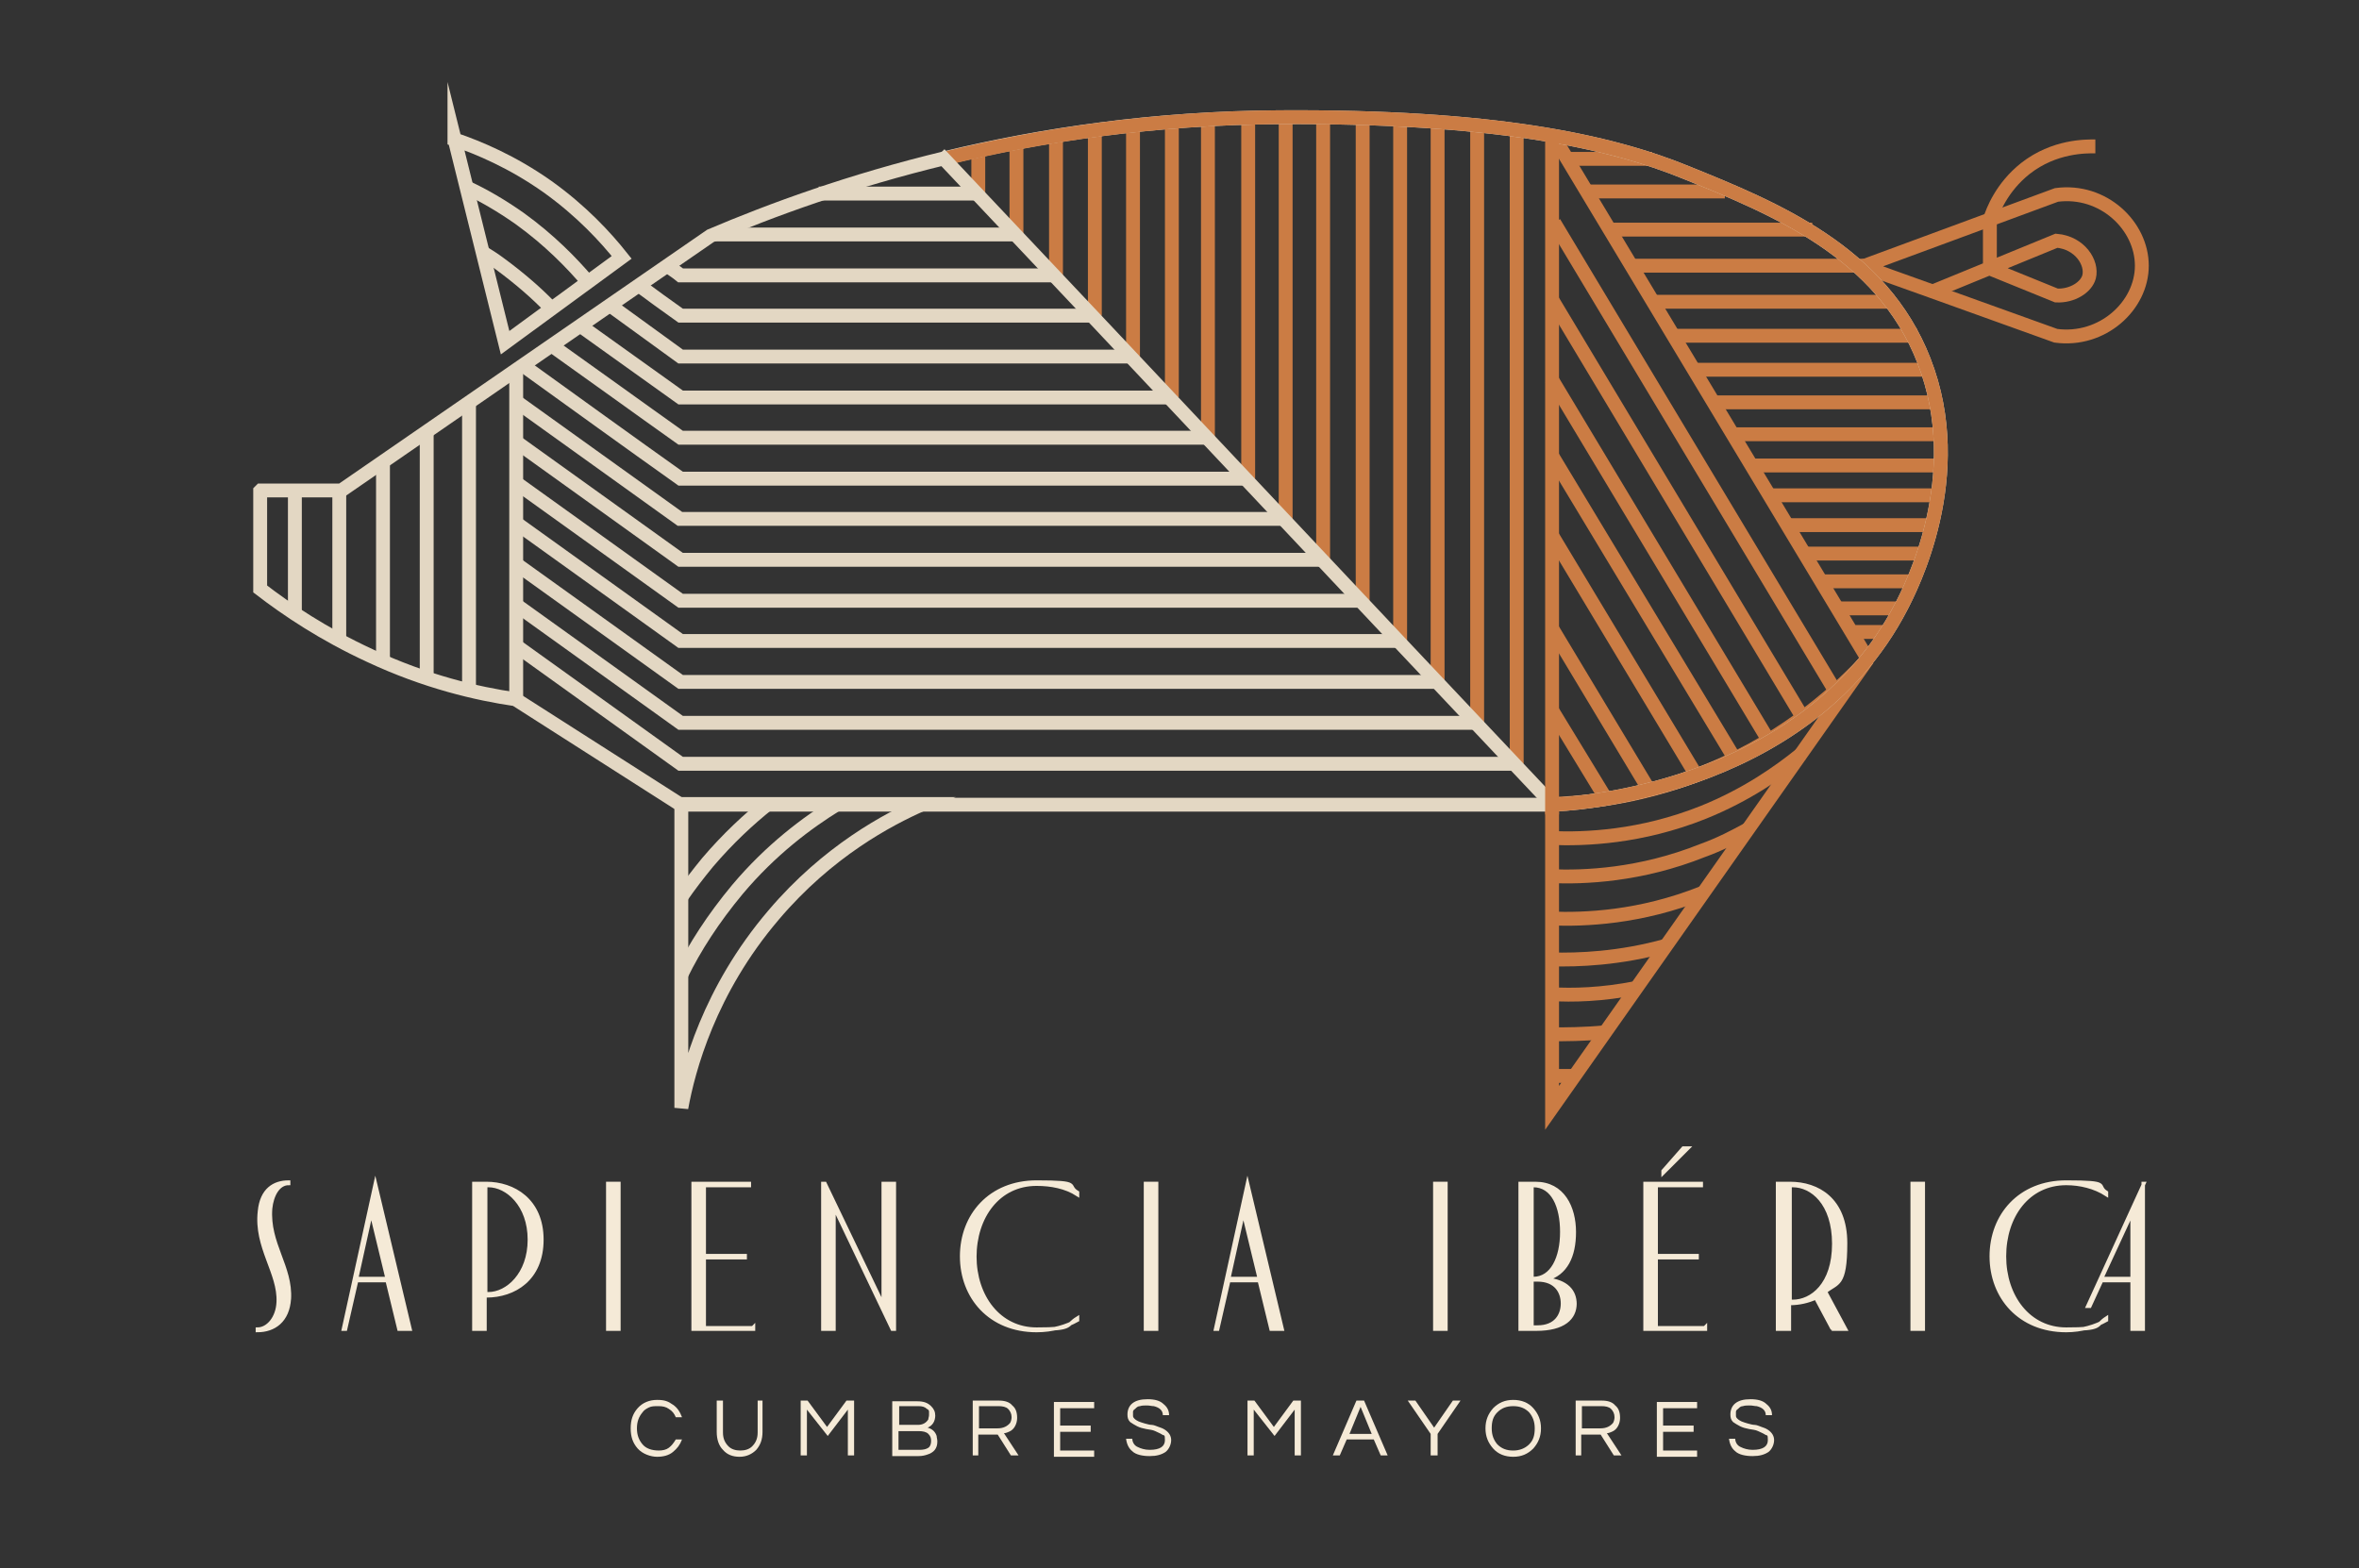 <?xml version="1.0" encoding="UTF-8"?>
<svg id="Capa_1" data-name="Capa 1" xmlns="http://www.w3.org/2000/svg" version="1.1" viewBox="0 0 340 226.1">
  <rect x="0" y="0" width="340" height="226.1" fill="#333333" stroke="none"/>
  <defs>
    <style>
      .cls-1 {
        stroke: #f5ead7;
        stroke-width: .5px;
      }

      .cls-1, .cls-2 {
        fill: #f5ead7;
      }

      .cls-1, .cls-3, .cls-4 {
        stroke-miterlimit: 10;
      }

      .cls-2 {
        stroke-width: 0px;
      }

      .cls-3 {
        stroke: #cb7c44;
      }

      .cls-3, .cls-4 {
        fill: none;
        stroke-width: 2px;
      }

      .cls-4 {
        stroke: #e3d7c3;
      }
    </style>
  </defs>
  <g>
    <path class="cls-4" d="M65.5,20l7.3,29.4,16.8-12.3c-2.3-2.9-5.8-6.7-10.7-10.2-5.1-3.6-9.9-5.6-13.4-6.8Z"/>
    <path class="cls-4" d="M84.7,40.6c-2.3-2.7-5.5-6-9.8-9.1-2.7-1.9-5.3-3.4-7.7-4.5"/>
    <path class="cls-4" d="M79.5,44.5c-2-2.1-4.5-4.3-7.5-6.5-.8-.6-1.6-1.1-2.4-1.6"/>
    <path class="cls-4" d="M98.2,115.9v43.8c1-5.5,4-16.9,13.3-27.8,7.8-9.2,16.5-13.8,21.5-16h-34.8Z"/>
    <path class="cls-4" d="M98.2,140.5c1.9-3.9,4.6-8.1,8.1-12.3,4.8-5.7,10-9.6,14.4-12.3"/>
    <path class="cls-4" d="M98.2,129.3c1.1-1.6,2.4-3.3,3.8-5,2.9-3.4,5.9-6.2,8.8-8.5"/>
    <path class="cls-3" d="M223.7,115.9v43.8l45.5-64.7c-3.9,4.2-11.3,11.2-22.6,15.9-9.2,3.9-17.5,4.8-22.9,5Z"/>
    <path class="cls-3" d="M268.5,38.4l27.9-10.3c6.7-.9,12.3,4.4,12.3,10.2,0,5.8-5.7,11-12.4,10.1-5.9-2.1-11.9-4.3-17.8-6.4s-6.7-2.4-10-3.6Z"/>
    <path class="cls-3" d="M278.6,42l17.8-7.3c3.4.3,5.2,3.2,4.7,5.2-.4,1.5-2.4,2.8-4.7,2.7-3.2-1.3-6.4-2.6-9.6-3.9,0-2.3,0-4.7,0-7,.4-1.3,1.7-4.7,5.1-7.4,4.2-3.3,8.8-3.2,10.1-3.2"/>
    <path class="cls-3" d="M259.6,108.7c-3.2,2.6-7.9,5.9-14.1,8.4-9,3.6-17.1,3.9-21.9,3.7"/>
    <path class="cls-3" d="M252,119.5c-2,1.1-4.1,2.2-6.6,3.1-9,3.6-17.1,3.9-21.9,3.7"/>
    <path class="cls-3" d="M245.4,128.7c-9,3.6-17.1,3.9-21.9,3.7"/>
    <path class="cls-3" d="M240.2,136.3c-6.8,1.9-12.8,2.1-16.6,2"/>
    <path class="cls-3" d="M235.9,142.4c-5,1-9.3,1.1-12.4.9"/>
    <path class="cls-3" d="M231.4,148.8c-3.1.3-5.8.3-7.9.3"/>
    <path class="cls-3" d="M227,155.1c-1.3,0-2.4,0-3.4,0"/>
    <line class="cls-3" x1="267.4" y1="91.1" x2="272.3" y2="91.1"/>
    <line class="cls-3" x1="264.8" y1="87.7" x2="274.1" y2="87.7"/>
    <line class="cls-3" x1="262.4" y1="83.8" x2="275.8" y2="83.8"/>
    <line class="cls-3" x1="260" y1="79.8" x2="277.4" y2="79.8"/>
    <line class="cls-3" x1="257.6" y1="75.7" x2="278.5" y2="75.7"/>
    <line class="cls-3" x1="255.1" y1="71.4" x2="279.6" y2="71.4"/>
    <line class="cls-3" x1="252.4" y1="67.1" x2="279.8" y2="67.1"/>
    <line class="cls-3" x1="249.7" y1="62.6" x2="279.9" y2="62.6"/>
    <line class="cls-3" x1="246.9" y1="58" x2="279.2" y2="58"/>
    <line class="cls-3" x1="244.1" y1="53.3" x2="277.9" y2="53.3"/>
    <line class="cls-3" x1="241.1" y1="48.4" x2="276.3" y2="48.4"/>
    <line class="cls-3" x1="238.1" y1="43.5" x2="273" y2="43.5"/>
    <line class="cls-3" x1="235" y1="38.3" x2="268.6" y2="38.3"/>
    <line class="cls-3" x1="231.9" y1="33.1" x2="261.2" y2="33.1"/>
    <line class="cls-3" x1="228.6" y1="27.6" x2="248.6" y2="27.6"/>
    <line class="cls-3" x1="225.9" y1="22.9" x2="238.1" y2="22.9"/>
    <line class="cls-3" x1="269.2" y1="95" x2="223.7" y2="19.3"/>
    <line class="cls-3" x1="264.5" y1="99.6" x2="224" y2="32.1"/>
    <line class="cls-3" x1="259.8" y1="103.4" x2="223.7" y2="43.2"/>
    <line class="cls-3" x1="255" y1="106.9" x2="223.6" y2="54.6"/>
    <line class="cls-3" x1="250.1" y1="109.5" x2="223.7" y2="65.7"/>
    <line class="cls-3" x1="244.5" y1="111.8" x2="223.7" y2="77.2"/>
    <line class="cls-3" x1="237.7" y1="113.9" x2="223.7" y2="90.6"/>
    <path class="cls-3" d="M197.5,58.6"/>
    <line class="cls-3" x1="231.5" y1="115.2" x2="223.7" y2="102.4"/>
    <path class="cls-4" d="M218.6,110.1c-40.2,0-80.4,0-120.5,0-7.9-5.7-15.8-11.3-23.7-17"/>
    <path class="cls-4" d="M212.9,104.2c-38.3,0-76.6,0-114.8,0-7.9-5.7-15.8-11.3-23.7-17"/>
    <path class="cls-4" d="M207.2,98.3c-36.4,0-72.8,0-109.1,0-7.9-5.7-15.8-11.3-23.7-17"/>
    <path class="cls-4" d="M201.8,92.4c-34.6,0-69.2,0-103.7,0-7.9-5.7-15.8-11.3-23.7-17"/>
    <path class="cls-4" d="M196.4,86.6c-32.8,0-65.5,0-98.3,0-7.9-5.7-15.8-11.3-23.7-17"/>
    <path class="cls-4" d="M190.7,80.7c-30.9,0-61.7,0-92.6,0-7.9-5.7-15.8-11.3-23.7-17"/>
    <path class="cls-4" d="M185.3,74.8c-29.1,0-58.2,0-87.3,0-7.9-5.7-15.8-11.3-23.7-17"/>
    <path class="cls-4" d="M179.9,69c-27.3,0-54.5,0-81.8,0-7.6-5.4-15.2-10.9-22.7-16.3"/>
    <path class="cls-4" d="M174.1,63.1c-25.3,0-50.7,0-76,0-6.2-4.4-12.4-8.9-18.6-13.3"/>
    <path class="cls-4" d="M168.9,57.3c-23.6,0-47.2,0-70.8,0-4.8-3.4-9.6-6.9-14.4-10.3"/>
    <path class="cls-4" d="M163.3,51.4c-21.7,0-43.4,0-65.2,0-3.4-2.5-6.8-4.9-10.2-7.4"/>
    <path class="cls-4" d="M157.8,45.5c-19.9,0-39.8,0-59.7,0-2.1-1.5-4.2-3-6.2-4.5"/>
    <path class="cls-4" d="M152.2,39.7c-18,0-36.1,0-54.1,0-.6-.5-1.3-.9-1.9-1.4"/>
    <path class="cls-4" d="M146.5,33.8c-14.5,0-29.1,0-43.6,0"/>
    <path class="cls-4" d="M141,27.9c-7.7,0-15.4,0-23,0"/>
    <line class="cls-4" x1="74.4" y1="100.7" x2="74.4" y2="53.3"/>
    <line class="cls-4" x1="42.5" y1="70.7" x2="42.5" y2="88.4"/>
    <line class="cls-4" x1="48.9" y1="70.7" x2="48.9" y2="92.2"/>
    <line class="cls-4" x1="55.2" y1="66.6" x2="55.2" y2="95.1"/>
    <line class="cls-4" x1="61.5" y1="62.2" x2="61.5" y2="97.5"/>
    <line class="cls-4" x1="67.6" y1="58" x2="67.6" y2="99.4"/>
    <line class="cls-3" x1="218.6" y1="110.1" x2="218.6" y2="18.7"/>
    <line class="cls-3" x1="212.9" y1="104.2" x2="212.9" y2="18"/>
    <line class="cls-3" x1="207.2" y1="98.3" x2="207.2" y2="16.9"/>
    <line class="cls-3" x1="201.8" y1="92.4" x2="201.8" y2="16.9"/>
    <line class="cls-3" x1="196.4" y1="86.6" x2="196.4" y2="16.7"/>
    <line class="cls-3" x1="190.7" y1="80.7" x2="190.7" y2="16.7"/>
    <line class="cls-3" x1="185.3" y1="74.8" x2="185.3" y2="16.9"/>
    <line class="cls-3" x1="179.9" y1="69" x2="179.9" y2="17.1"/>
    <line class="cls-3" x1="174.1" y1="63.1" x2="174.1" y2="17.2"/>
    <line class="cls-3" x1="168.9" y1="57.3" x2="168.9" y2="17.7"/>
    <line class="cls-3" x1="163.3" y1="51.4" x2="163.3" y2="18"/>
    <line class="cls-3" x1="157.8" y1="45.5" x2="157.8" y2="18.7"/>
    <line class="cls-3" x1="152.2" y1="39.7" x2="152.2" y2="19.6"/>
    <line class="cls-3" x1="146.5" y1="33.8" x2="146.5" y2="20"/>
    <line class="cls-3" x1="141" y1="27.9" x2="141" y2="21.8"/>
    <path class="cls-4" d="M37.6,70.7h11.6l53.2-36.7c17.4-7.4,45.9-16.9,82-17.1,30.6-.2,47.5,3.4,58.7,8,12.6,5.1,28.1,11.4,34.2,27.1,6.5,16.6-1.9,32.8-3.3,35.5-14,27-48.7,28.5-50.4,28.5-41.8,0-83.7,0-125.5,0l-23.8-15.2c-5.5-.8-12.9-2.5-21-6.3-6.7-3.1-11.9-6.6-15.8-9.6v-14.1Z"/>
    <path class="cls-4" d="M136,22.9"/>
    <path class="cls-3" d="M136,22.9c13.9-3.4,30.2-5.9,48.4-6,30.6-.2,47.5,3.4,58.7,8,12.6,5.1,28.1,11.4,34.2,27.1,6.5,16.6-1.9,32.8-3.3,35.5-14,27-48.7,28.5-50.4,28.5"/>
    <path class="cls-4" d="M135.4,22.2c29.2,30.9,59.1,62.8,88.3,93.7"/>
    <line class="cls-3" x1="223.7" y1="117.4" x2="223.7" y2="19.3"/>
  </g>
  <g>
    <g>
      <path class="cls-1" d="M41.7,187.2c-.2,3.2-2.2,4.6-4.6,4.6v-.2c1.5,0,2.9-1.6,3-3.9.2-4.2-3.3-7.9-2.7-13.1.3-3.1,2.1-4.2,4.2-4.2v.2c-1.5,0-2.4,1.7-2.6,3.6-.4,5.1,3,8.4,2.7,13.1Z"/>
      <path class="cls-1" d="M55.9,184.6h-4.5l-1.6,7h-.3l4.6-21,5,21h-1.6l-1.7-7ZM55.8,184.3l-2.3-9.5-2.1,9.5h4.4Z"/>
      <path class="cls-1" d="M78.1,178.7c0,5.7-4,8.1-8,8.1h-.2v4.8h-1.6v-21h1.8c3.9,0,8,2.4,8,8.1ZM76.3,178.7c0-5-3.2-7.8-5.9-7.8h-.4v15.6h.4c2.7,0,5.9-2.8,5.9-7.8Z"/>
      <path class="cls-1" d="M89.2,170.6v21h-1.6v-21h1.6Z"/>
      <path class="cls-1" d="M108.6,191.3v.3h-8.7v-21h8.1v.3h-6.5v10.1h5.9v.3h-5.9v10.1h7Z"/>
      <path class="cls-1" d="M128.9,191.6h-.3l-8.4-17.6v17.6h-1.6v-21h.3l8.4,17.5v-17.5h1.6v21Z"/>
      <path class="cls-1" d="M140.5,181.1c0,5.8,3.5,10.5,8.9,10.5s4.1-.5,5.9-1.6v.3c-1.6.9-3.6,1.5-5.9,1.5-6.7,0-10.8-4.8-10.8-10.7s4.1-10.7,10.8-10.7,4.2.5,5.9,1.5v.3c-1.7-1.1-3.8-1.5-5.9-1.5-5.5,0-8.9,4.7-8.9,10.5Z"/>
      <path class="cls-1" d="M166.7,170.6v21h-1.6v-21h1.6Z"/>
      <path class="cls-1" d="M181.6,184.6h-4.5l-1.6,7h-.3l4.6-21,5,21h-1.6l-1.7-7ZM181.5,184.3l-2.3-9.5-2.1,9.5h4.4Z"/>
      <path class="cls-1" d="M208.4,170.6v21h-1.6v-21h1.6Z"/>
      <path class="cls-1" d="M227,187.9c0,2.1-1.6,3.7-5.6,3.7h-2.3v-21h2.2c4,0,5.6,3.5,5.6,7s-1.2,6-4,6.8c2.9.3,4.1,1.7,4.1,3.6ZM220.8,170.9v13.4h.2c2.7,0,4.1-3,4.1-6.7s-1.3-6.7-4.1-6.7h-.2ZM225.2,187.9c0-1.6-.9-3.4-3.6-3.4h-.8v6.8h.8c2.7,0,3.6-1.8,3.6-3.4Z"/>
      <path class="cls-1" d="M245.8,191.3v.3h-8.7v-21h8.1v.3h-6.5v10.1h5.9v.3h-5.9v10.1h7ZM243.2,165.6l-3.5,3.5v-.3c0,0,2.9-3.3,2.9-3.3h.7Z"/>
      <path class="cls-1" d="M264.1,191.6l-2.4-4.5c-1.1.5-2.4.8-3.7.8h-.1v3.7h-1.7v-21h1.8c4,0,8,2.3,8,8.6s-1.2,5.6-2.9,7l2.9,5.4h-2ZM258.4,187.6c2.7,0,5.9-2.4,5.9-8.3s-3.2-8.4-5.9-8.4h-.4v16.7h.4Z"/>
      <path class="cls-1" d="M277.2,170.6v21h-1.6v-21h1.6Z"/>
      <path class="cls-1" d="M288.9,181.1c0,5.8,3.5,10.5,8.9,10.5s4.1-.5,5.8-1.6v.3c-1.6.9-3.6,1.5-5.8,1.5-6.7,0-10.8-4.8-10.8-10.7s4.1-10.7,10.8-10.7,4.2.5,5.8,1.5v.3c-1.7-1.1-3.8-1.6-5.8-1.6-5.5,0-8.9,4.7-8.9,10.5ZM308.9,170.6v21h-1.6v-7h-4.4l-1.7,3.7h-.3l8.1-17.7ZM307.3,174.8l-4.4,9.5h4.4v-9.5Z"/>
    </g>
    <g>
      <path class="cls-2" d="M94.9,209.1c.6,0,1.1-.1,1.5-.4.4-.3.7-.7,1-1.2h.9c-.3.8-.7,1.3-1.3,1.8-.6.5-1.4.7-2.3.7s-2.1-.4-2.8-1.2c-.7-.8-1-1.7-1-2.9s.3-2.1,1-2.9c.7-.8,1.7-1.2,2.8-1.2s1.6.2,2.3.7c.6.4,1,1,1.3,1.8h-.9c-.2-.5-.5-.9-1-1.2-.4-.3-.9-.4-1.5-.4s-1,0-1.4.2c-.4.2-.7.4-.9.7-.5.6-.8,1.3-.8,2.3s.3,1.7.8,2.3c.5.6,1.3.9,2.4.9Z"/>
      <path class="cls-2" d="M109.9,201.9v4.5c0,1.1-.3,1.9-.9,2.6-.6.6-1.4,1-2.4,1s-1.8-.3-2.4-1c-.6-.6-.9-1.5-.9-2.6v-4.5h.9v4.6c0,.9.3,1.5.8,2,.4.4,1,.6,1.7.6s1.3-.2,1.7-.6c.5-.5.8-1.1.8-2v-4.6h.9Z"/>
      <path class="cls-2" d="M123.1,201.9v7.9h-.9v-6.6l-2.9,3.8-3-3.8v6.6h-.9v-7.9h1l2.8,3.8,2.8-3.8h1Z"/>
      <path class="cls-2" d="M134.8,204c0,.9-.4,1.5-1.1,1.8.7.2,1.1.6,1.3,1.2,0,.2.1.5.1.8,0,1-.5,1.6-1.5,1.9-.3.1-.7.2-1.2.2h-3.8v-7.9h3.6c.9,0,1.5.2,2,.7.4.4.6.8.6,1.4ZM129.6,205.4h2.7c.7,0,1.2-.3,1.5-.8,0-.2.1-.4.1-.6s0-.4,0-.5c0-.2-.1-.3-.3-.4-.3-.3-.7-.4-1.2-.4h-2.8v2.7ZM132.5,209c.6,0,1-.1,1.3-.3.3-.2.4-.6.4-1s-.1-.7-.4-1c-.3-.3-.8-.4-1.4-.4h-2.9v2.7h3Z"/>
      <path class="cls-2" d="M141.1,209.8h-.9v-7.9h3.8c.8,0,1.5.2,1.9.7.5.4.7,1,.7,1.8s-.4,1.7-1.2,2c-.2.1-.5.2-.7.2l2.1,3.2h-1.1l-1.9-3h-2.8v3ZM141.1,205.9h2.7c.8,0,1.4-.3,1.8-.8.1-.2.2-.5.2-.8,0-.5-.2-.9-.5-1.2-.3-.3-.8-.4-1.4-.4h-2.8v3.2Z"/>
      <path class="cls-2" d="M152.8,202.8v2.7h4.4v.9h-4.4v2.7h4.9v.9h-5.8v-7.9h5.8v.9h-4.9Z"/>
      <path class="cls-2" d="M163.6,203.1c-.2.1-.3.3-.3.4,0,.2,0,.3,0,.5s0,.3.2.5c.2.2.4.3.6.4.3.1.5.2.9.3s.7.2,1,.2c.3,0,.7.2,1,.3s.6.2.9.4c.6.4.9.9.9,1.5s-.3,1.3-.8,1.7c-.6.4-1.3.6-2.3.6s-2-.2-2.5-.7c-.5-.4-.8-1-.9-1.8h.9c0,.5.3,1,.8,1.2.4.2,1,.4,1.7.4,1.5,0,2.2-.5,2.2-1.4s-.1-.6-.4-.8c-.3-.2-.6-.3-1-.5s-.8-.2-1.3-.3c-.5-.1-.9-.2-1.3-.4-.4-.2-.7-.4-1-.6-.3-.3-.4-.6-.4-1.1,0-.6.2-1.2.7-1.6.5-.4,1.2-.6,2.2-.6s1.8.2,2.3.7c.5.4.8.9.8,1.6h-.9c0-.7-.5-1.1-1.3-1.3-.3,0-.6-.1-1-.1s-.7,0-1,.1c-.3,0-.5.2-.6.3Z"/>
      <path class="cls-2" d="M187.5,201.9v7.9h-.9v-6.6l-2.9,3.8-3-3.8v6.6h-.9v-7.9h1l2.8,3.8,2.8-3.8h1Z"/>
      <path class="cls-2" d="M200,209.8h-1l-1-2.3h-3.9l-1,2.3h-1l3.4-7.9h1.1l3.4,7.9ZM197.7,206.7l-1.6-3.9-1.6,3.9h3.2Z"/>
      <path class="cls-2" d="M207.1,209.8h-.9v-3.1l-3.3-4.8h1.1l2.7,3.9,2.7-3.9h1.1l-3.3,4.8v3.1Z"/>
      <path class="cls-2" d="M218.1,201.8c1.2,0,2.2.4,2.9,1.2.7.8,1.1,1.7,1.1,2.9s-.4,2.1-1.1,2.9c-.8.8-1.7,1.2-2.9,1.2s-2.2-.4-2.9-1.2c-.7-.8-1.1-1.7-1.1-2.9s.4-2.1,1.1-2.9c.8-.8,1.7-1.2,2.9-1.2ZM218.1,209.1c.9,0,1.7-.3,2.3-.9.6-.6.8-1.3.8-2.3s-.3-1.7-.8-2.3c-.6-.6-1.3-.9-2.3-.9s-1.7.3-2.3.9c-.6.6-.8,1.3-.8,2.3s.3,1.7.8,2.3c.6.6,1.3.9,2.3.9Z"/>
      <path class="cls-2" d="M228,209.8h-.9v-7.9h3.8c.8,0,1.5.2,1.9.7.5.4.7,1,.7,1.8s-.4,1.7-1.2,2c-.2.1-.5.2-.7.2l2.1,3.2h-1.1l-1.9-3h-2.8v3ZM228,205.9h2.7c.8,0,1.4-.3,1.8-.8.1-.2.2-.5.2-.8,0-.5-.2-.9-.5-1.2-.3-.3-.8-.4-1.4-.4h-2.8v3.2Z"/>
      <path class="cls-2" d="M239.7,202.8v2.7h4.4v.9h-4.4v2.7h4.9v.9h-5.8v-7.9h5.8v.9h-4.9Z"/>
      <path class="cls-2" d="M250.5,203.1c-.2.1-.3.3-.3.4,0,.2,0,.3,0,.5s0,.3.2.5c.2.2.4.3.6.4.3.1.5.2.9.3s.7.2,1,.2c.3,0,.7.2,1,.3s.6.2.9.4c.6.4.9.9.9,1.5s-.3,1.3-.8,1.7c-.6.4-1.3.6-2.3.6s-2-.2-2.5-.7c-.5-.4-.8-1-.9-1.8h.9c0,.5.3,1,.8,1.2.4.2,1,.4,1.7.4,1.5,0,2.2-.5,2.2-1.4s-.1-.6-.4-.8c-.3-.2-.6-.3-1-.5s-.8-.2-1.3-.3c-.5-.1-.9-.2-1.3-.4-.4-.2-.7-.4-1-.6-.3-.3-.4-.6-.4-1.1,0-.6.2-1.2.7-1.6.5-.4,1.2-.6,2.2-.6s1.8.2,2.3.7c.5.4.8.9.8,1.6h-.9c0-.7-.5-1.1-1.3-1.3-.3,0-.6-.1-1-.1s-.7,0-1,.1c-.3,0-.5.2-.6.3Z"/>
    </g>
  </g>
</svg>